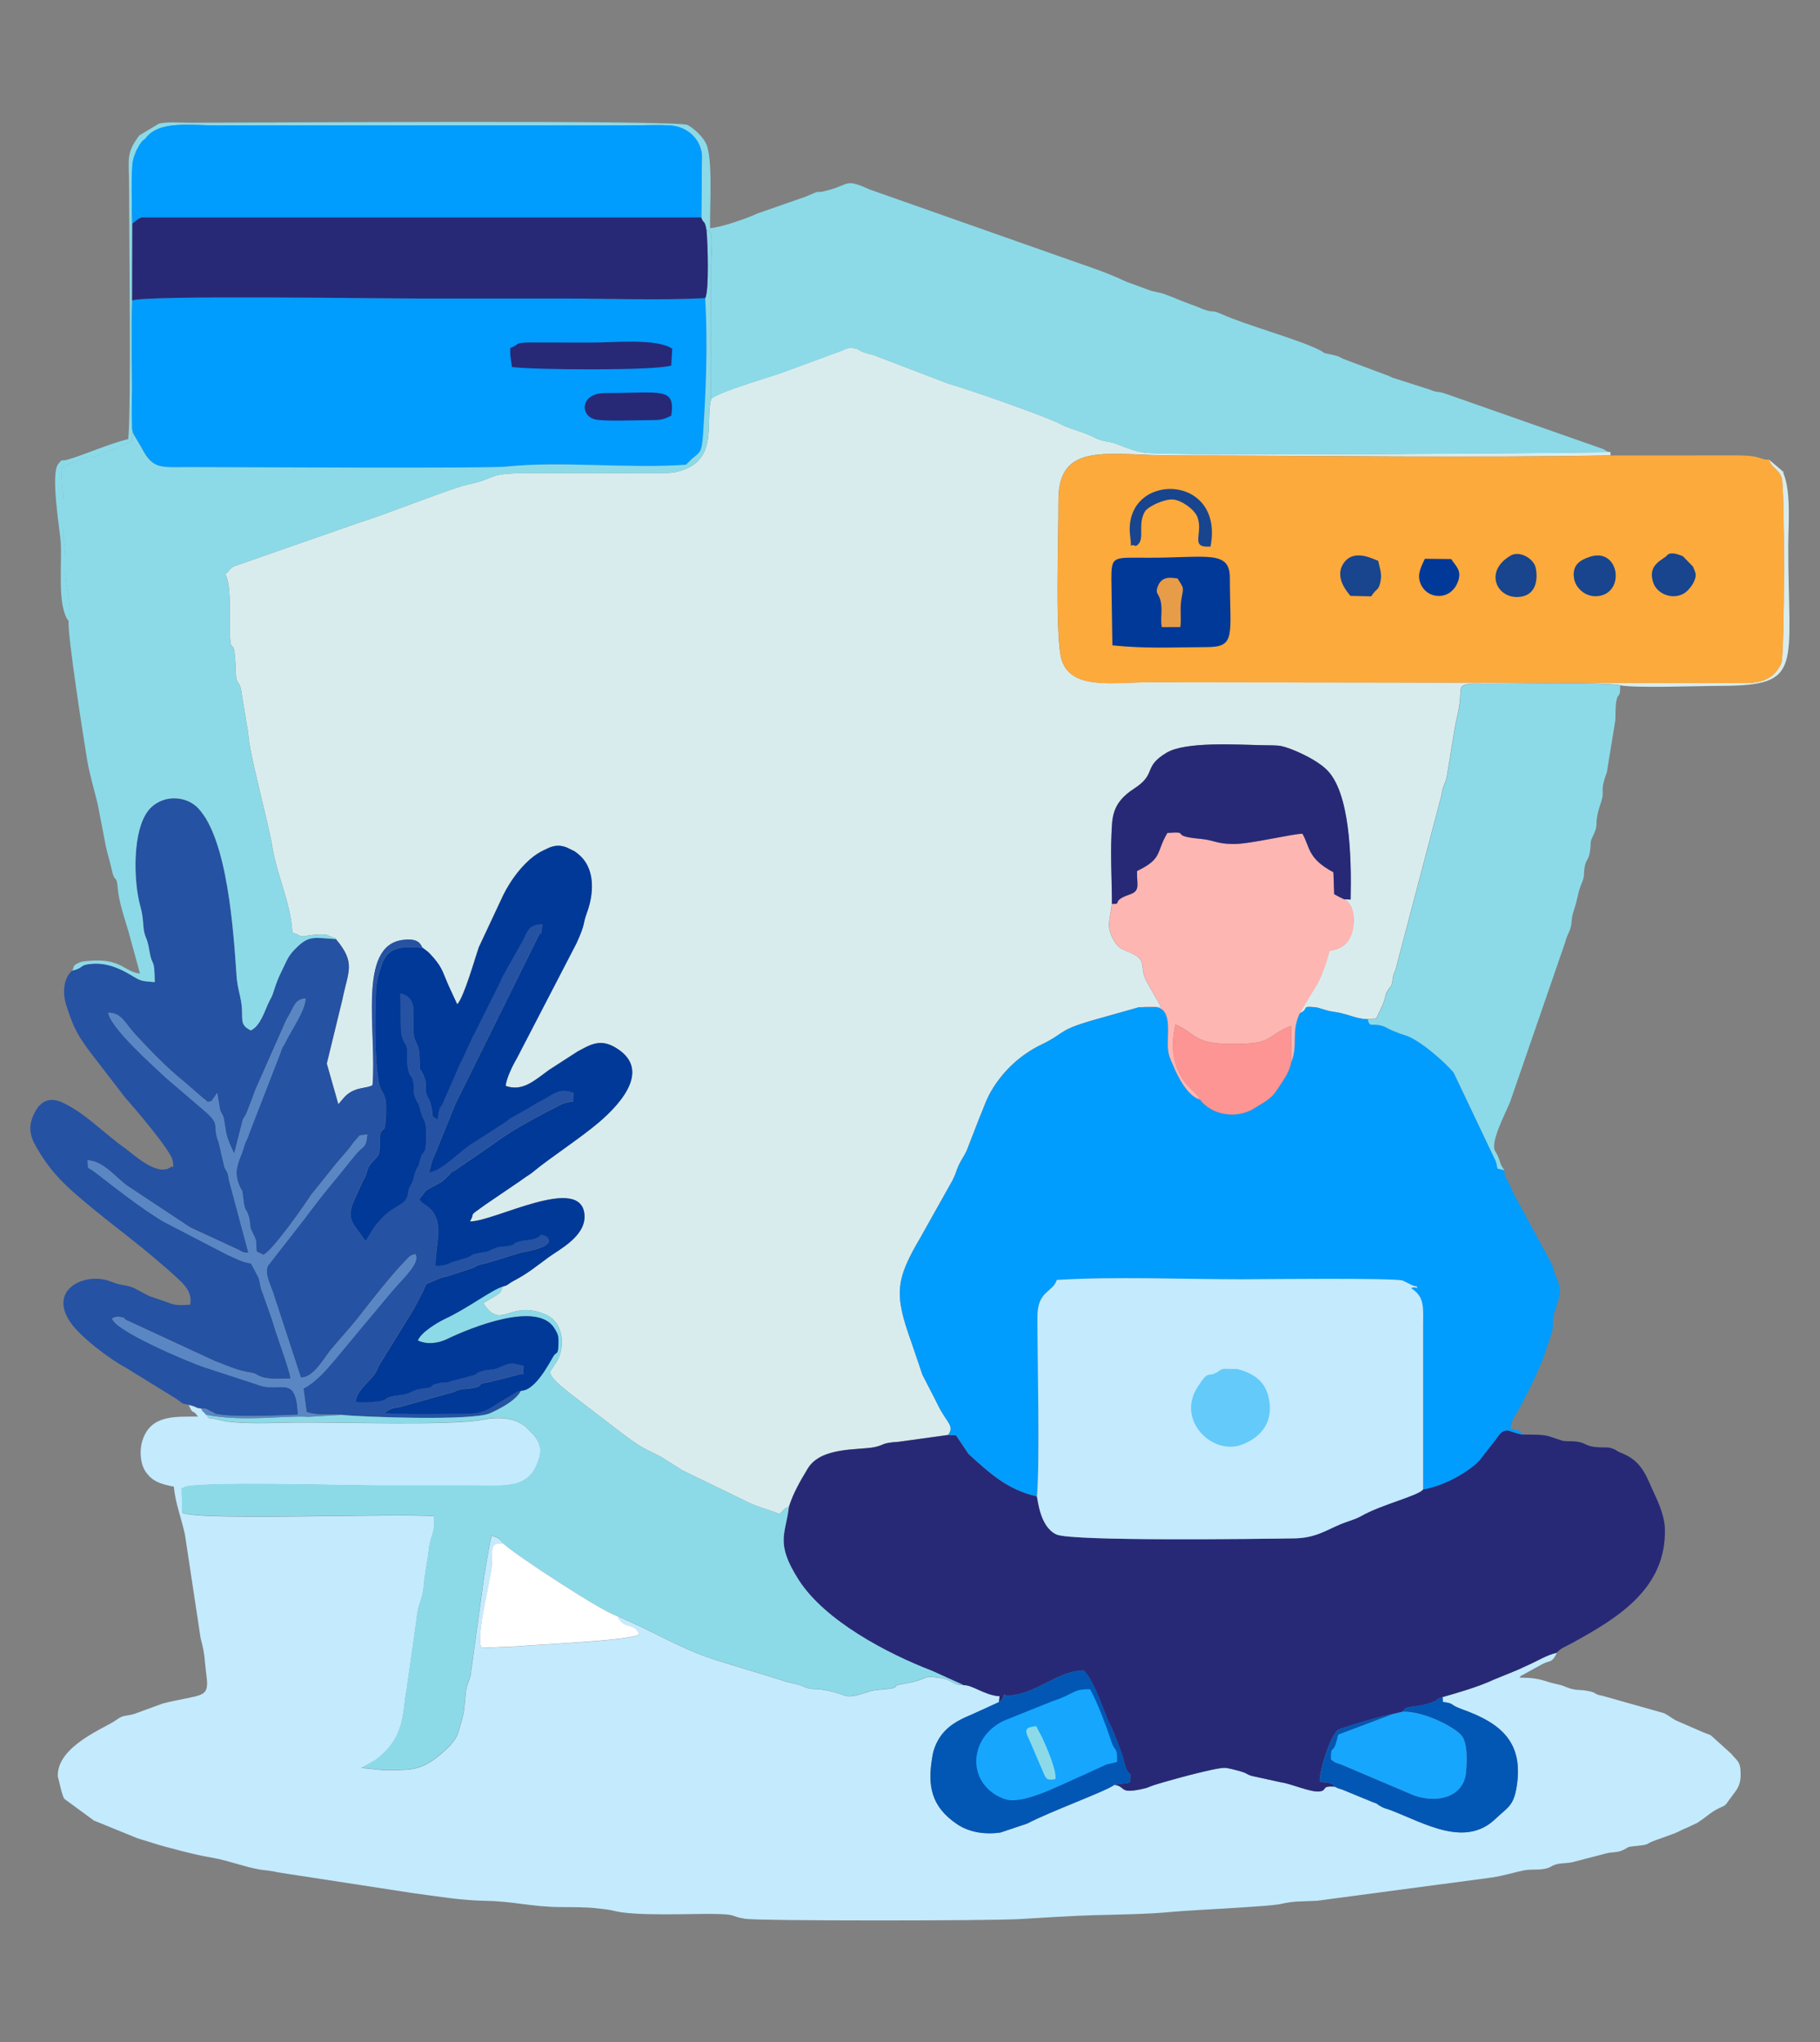 <?xml version="1.0" encoding="UTF-8"?>
<!DOCTYPE svg PUBLIC "-//W3C//DTD SVG 1.1//EN" "http://www.w3.org/Graphics/SVG/1.1/DTD/svg11.dtd">
<!-- Creator: CorelDRAW 2018 (64 Bit) -->
<svg xmlns="http://www.w3.org/2000/svg" xml:space="preserve" width="74mm" height="83mm" version="1.1" style="shape-rendering:geometricPrecision; text-rendering:geometricPrecision; image-rendering:optimizeQuality; fill-rule:evenodd; clip-rule:evenodd"
viewBox="0 0 348.3 390.66"
 xmlns:xlink="http://www.w3.org/1999/xlink">
 <rect x="0" y="0" width="348.3" height="390.66" fill="#808080" stroke="none"/>
 <defs>
  <style type="text/css">
   <![CDATA[
    .fil17 {fill:none}
    .fil7 {fill:#003998}
    .fil3 {fill:#009CFE}
    .fil9 {fill:#0257B4}
    .fil11 {fill:#16A6FD}
    .fil15 {fill:#18458D}
    .fil5 {fill:#2552A3}
    .fil2 {fill:#272977}
    .fil10 {fill:#5A87C3}
    .fil14 {fill:#64CAF9}
    .fil6 {fill:#8CDAE8}
    .fil1 {fill:#C4EAFE}
    .fil0 {fill:#D9ECED}
    .fil16 {fill:#E79C48}
    .fil13 {fill:#FC9593}
    .fil4 {fill:#FDAA3C}
    .fil8 {fill:#FEB6B2}
    .fil12 {fill:white}
   ]]>
  </style>
 </defs>
 <g id="Capa_x0020_1">
  <g id="_1601820467488">
   <path class="fil0" d="M136.09 76.34c-1.16,4.71 1.45,11.79 -6.2,13.84 -1.27,0.34 -2.27,0.32 -3.76,0.32l-23.91 -0.01c-9.96,0.02 -6.15,0.85 -13.1,2.31 -2.57,0.54 -16.18,5.94 -20.64,7.27l-23.66 8.26c-1.01,0.52 -0.96,0.97 -1.69,1.5 1.09,2.28 0.8,6.37 0.83,9.57 0.07,8.04 0.88,0.27 1.17,9.19 0.09,2.84 0.71,1.19 1.09,3.93l1.12 6.81c0.13,0.58 0.21,1.49 0.28,2.11 0.49,4.15 3.74,15.96 4.51,20.63 0.91,5.52 3.52,10.7 3.83,16.35 2.71,0.8 0.26,0.89 4,0.42 0.61,-0.08 1.83,-0.16 2.43,-0.04l1.53 0.62c0.08,-0.1 0.25,0.14 0.37,0.23 3.87,4.62 2.36,6.06 1.22,11.66l-2.96 12.16 2.21 7.78c0.86,-0.94 1.32,-1.79 2.6,-2.46 1.44,-0.76 2.8,-0.6 3.94,-1.17 0.88,-10.19 -3,-26.74 5.83,-27.81 3.02,-0.37 3.34,0.82 3.72,1.49l0.95 0.72c0.5,0.45 0.8,0.8 1.18,1.24 1.78,2.06 1.77,2.98 3.02,5.69l1.47 3.17c1.28,-1.25 3.45,-8.92 4.12,-10.87l4.7 -10.03c1.4,-2.87 4.31,-6.97 7.69,-8.55l0.83 -0.39c0.09,-0.04 0.19,-0.09 0.27,-0.13 1.09,-0.43 2.01,-0.5 3.15,-0.11 0.09,0.03 0.19,0.08 0.28,0.11l0.8 0.39c0.8,0.41 0.53,0.21 1.21,0.75 3.55,2.79 3.09,7.83 1.71,11.48 -0.74,1.96 -0.15,1.76 -1.94,5.68l-11.43 22.04c-0.74,1.23 -2,3.79 -2.12,5.24 3.18,1.13 5.4,-0.91 8.27,-3.03l5.56 -3.59c1.96,-1.01 4,-2.47 6.86,-0.9 7.39,4.06 1.61,10.69 -2.81,14.46 -3.41,2.91 -9.57,6.97 -12.3,9.24 -0.81,0.67 -1.11,0.82 -1.86,1.33 -0.14,0.09 -0.77,0.53 -0.94,0.67l-6.63 4.51c-3.71,2.65 -1.78,1.23 -2.99,3.24 4.59,0.1 21.56,-9.29 21.93,-1.11 0.18,3.98 -4.88,6.5 -6.87,7.96 -2.48,1.82 -3.89,3.04 -6.64,4.49 -1.29,0.68 -0.93,0.79 -2.11,1.11 -0.51,1.44 -0.09,1.06 -3.71,3.18 3.45,5.4 4.95,-0.72 11.8,2.13 3.81,1.59 3.78,6.48 2.31,8.98 -0.34,0.58 -0.32,0.42 -0.79,1.21 -0.4,0.67 -1.36,0.98 1.36,3.4 0.71,0.63 1.62,1.31 2.42,1.96l9.95 7.62c4.03,2.94 3.53,2.31 7.06,4.18l3.62 2.28c0.07,0.05 0.16,0.13 0.23,0.18l12.08 5.86c2.33,1.23 4.51,1.65 6.67,2.56l0.62 -0.68c0.49,-0.39 -0.06,-0.19 1.13,-0.7 0.87,-2.75 2.21,-5 3.61,-7.33 2.53,-4.24 9.86,-3.49 12.79,-4.11 1.87,-0.39 1.35,-0.82 4.54,-1.01l9.57 -1.32c1.21,-1.86 -0.2,-2.1 -1.98,-5.7 -1.01,-2.05 -1.95,-3.78 -2.96,-5.78l-2.13 -6.27c-3.3,-9.19 -3.05,-11.87 1.74,-20l6.14 -10.95c0.61,-1.17 0.61,-1.57 1.17,-2.85 0.38,-0.86 1.17,-2 1.53,-2.8l2.46 -6.33c0.97,-2.28 1.35,-3.71 2.65,-5.77 2.07,-3.25 4.84,-5.86 8.21,-7.71 0.5,-0.28 0.25,-0.14 0.84,-0.43 5.31,-2.55 2.75,-2.78 11.79,-5.24l7.02 -1.98 4.26 -0.03 -2.74 -4.82c-1.44,-2.52 0.04,-3.92 -2.42,-5.22 -2.24,-1.18 -2.94,-0.82 -4.09,-3.05 -1.33,-2.56 -0.48,-3.83 -0.19,-6.67 0.01,-4.47 -0.28,-8.68 -0.08,-13.27 0.14,-3.24 0.06,-6 4.31,-8.75 4.46,-2.88 1.61,-4.09 6.21,-6.87 3.62,-2.19 13.38,-1.55 18.45,-1.45 0.93,0.02 2.63,-0.01 3.49,0.16 1.73,0.34 5.05,1.87 6.81,3.04 0.71,0.47 1.12,0.75 1.8,1.38 4.58,4.25 4.88,16.85 4.69,24.95l-1.25 -0.06c1.57,0.66 2.23,3.26 1.64,5.88 -0.6,2.64 -2.17,3.67 -4.47,3.98 -0.27,1.54 -1.57,5.18 -2.35,6.43l-3.35 5.55c2.06,-0.92 0.14,-1.45 2.89,-1.2 1.12,0.1 1.96,0.66 3.65,0.88 2.81,0.37 4.08,1.36 6.53,1.42l1.64 -0.14 1.22 -2.62c0.23,-0.6 0.01,0.08 0.31,-0.87 0.46,-1.45 0.04,-0.86 0.82,-2.09 0.64,-1 0.43,-0.15 0.71,-1.44 0.16,-0.71 -0.03,-0.53 0.27,-1.43 0.04,-0.11 0.08,-0.21 0.13,-0.32 0.04,-0.1 0.1,-0.19 0.15,-0.28l8.88 -33.72c0.23,-1.95 0.79,-2.09 1.04,-3.68l1.41 -8.62c0.19,-1.46 0.6,-2.71 0.87,-4.31 0.67,-3.94 -0.45,-4.36 2.31,-4.64 0.53,-0.05 1.44,-0.02 2,-0.01 5.81,0.05 23.42,-0.37 26.52,0.29 2.73,0.61 15.46,0.12 19.31,0.12 16,-0.02 12.87,-3.43 12.9,-26.99 0.01,-3.69 0.56,-10.14 -0.92,-13.66 -0.53,-1.26 0.69,0.71 -0.44,-0.65l-2.37 -2.02c0.68,1.87 1.77,1.67 2.46,3.51 0.61,1.64 0.59,34.12 -0.09,35.53 -1.26,2.59 -3.2,3.72 -6.75,3.73l-113.98 -0.15c-7.06,-0 -15.08,1.56 -16.95,-4.21 -1.32,-4.06 -0.6,-23.34 -0.64,-30.45 -0.07,-11.59 9.42,-8.71 22.37,-8.71 27.63,0 55.71,0.48 83.29,-0.02l0 -0.64c-4.63,0.16 -83.69,0.82 -89.26,0.1 -1.44,-0.18 -3.67,-1 -4.83,-1.48 -1.99,-0.82 -2.74,-0.42 -4.61,-1.38 -2.47,-1.26 -4.65,-1.55 -6.78,-2.7 -2.39,-1.29 -18.1,-6.79 -21.14,-7.59l-13.49 -5.15c-1.18,-0.53 -1.04,-0.32 -2.43,-0.76 -1.45,-0.46 -1.13,-0.72 -2.24,-0.91 -1.17,-0.2 -1.59,0.15 -2.39,0.49l-11.36 4.18c-2.78,1 -11.95,3.6 -13.63,5.04z"/>
   <path class="fil1" d="M297.88 316.21c-1.7,0.33 -3.76,1.61 -5.57,2.4 -1.22,0.53 -1.18,0.58 -2.75,1.22l-3.73 1.52c-2.67,1.27 -6.95,2.53 -9.76,3.32l0.08 0.95c2.46,0.33 0.93,0.41 3.73,1.42 7.37,2.64 11.72,6.28 10.37,14.77 -0.6,3.75 -1.73,3.94 -4.07,6.18 -5.8,5.55 -13.53,0.84 -20.01,-1.66 -1.07,-0.41 -1,-0.24 -1.99,-0.78 -0.9,-0.5 -0.24,-0.36 -1.49,-0.78l-5.37 -2.21c-0.9,-0.41 -0.91,-0.22 -1.92,-0.75 -2.72,-0.2 -1.22,0.72 -2.91,0.92 -1.64,0.19 -5.37,-1.48 -7.23,-1.73l-5.67 -1.24c-1.3,-0.4 -0.7,-0.49 -2.53,-0.98 -0.59,-0.16 -2.01,-0.53 -2.58,-0.57 -1.8,-0.11 -11.71,2.67 -13.73,3.34 -1.01,0.33 -0.79,0.43 -2.45,0.77 -4.26,0.88 -2.72,-0.57 -5.05,-0.85 -1.31,1.11 -12.36,5.12 -16.65,7.4l-5.13 1.72c-3.38,0.48 -6.27,-0.2 -8.35,-1.62 -4.93,-3.36 -5.66,-7.34 -4.69,-12.89 0.06,-0.35 0.11,-0.69 0.21,-1.03 1.24,-4.19 4.21,-5.74 7.42,-7.08l5.13 -2.34 0.11 -1.12c-2.9,-0.18 -5.25,-2.24 -6.88,-2.11 -2.31,-0.01 -1.89,-1 -4.55,-1.39 -3.72,-0.55 -1.84,0.26 -6.73,1.09 -2.59,0.44 -1.12,0.4 -2.07,0.8 -0.84,0.35 -3.3,0.26 -4.54,0.66 -5.59,1.8 -3.65,0.69 -8.53,-0.2 -2.48,-0.45 -2.45,0.1 -4.62,-0.86 -0.08,-0.04 -0.18,-0.09 -0.27,-0.13l-2 -0.48c-1,-0.2 -1.05,-0.27 -1.8,-0.53l-12.6 -3.86c-5.45,-1.8 -9.08,-3.89 -14.02,-6.26 -0.95,-0.46 -0.09,-0.01 -0.79,-0.36l-3.38 -1.56c-0.07,-0.15 -0.23,-0.11 -0.35,-0.15 1.13,2.74 3.39,1.19 4.17,3.53 -1.74,1.23 -19.69,1.93 -23.15,2.27l-6.8 0.29c-0.03,-0.08 -0.16,-0.02 -0.24,-0.04 -1.15,-2.38 1.86,-12.82 2,-16.07 0.13,-2.86 -0.49,-4.07 2.26,-3.78 -1.11,-1.4 -1.5,-1.24 -2.3,-1.57 -0.43,1.33 -1.13,6.02 -1.4,7.43l-2.66 19.31c-0.24,1.14 -0.75,1.67 -0.91,3.34 -0.46,4.69 -0.21,3.21 -1.39,7.45 -0.52,1.84 -2.44,3.5 -3.99,4.75 -3.67,2.94 -5.9,2.52 -10.62,2.56l-3.99 -0.42c0.09,-0.06 0.22,-0.1 0.28,-0.13l2.31 -1.28c6.03,-4.39 5.22,-9.34 6.08,-13.49l1.95 -13.78c0.16,-2.42 1.14,-3.67 1.33,-6 0.25,-3.12 0.69,-4.37 0.99,-7.12 0.32,-2.93 1.25,-2.8 0.97,-6.34 -7.28,-0.62 -45.32,0.94 -48.16,-0.68l-0.1 -4.05c0.23,-1.52 -0.48,0.12 0.32,-0.74 1.64,-1.28 31.7,-0.4 36.45,-0.4 6.11,-0.01 12.22,0 18.33,0 7.08,-0 11.5,0.84 13.28,-5.21 0.68,-2.31 -0.26,-3.7 -1.59,-5.07l-1.03 -0.99c-1.99,-1.65 -4.94,-1.98 -8.26,-1.31 -5.75,1.16 -28.13,0.42 -35.88,0.52 -3.68,0.05 -11.01,0.42 -14.42,-0.48 -2.92,-0.77 -1.48,0.14 -2.52,-0.97 -0.02,-0.03 -0.35,-0.4 -0.4,-0.46 -0.09,-0.11 -0.35,-0.2 -0.41,-0.49 -0.04,-0.17 -0.16,-0.18 -0.24,-0.28 -1.2,-0.15 -0.56,-0.29 -2.32,-0.69 0.99,2.22 0.64,0.56 1.78,2.23 -4.46,0.01 -9.05,-0.36 -10.63,4.57 -0.62,1.95 -0.42,4.66 0.76,6.19 1.24,1.62 2.63,2.14 5.25,2.64 0.27,3.12 1.43,5.99 2.12,9.14l2.99 19.76c0.98,3.82 0.63,3.43 1.14,7.31 0.58,4.47 -0.9,3.4 -8.35,5.27l-5.53 2.02c-1.93,0.51 -1.95,0.09 -3.47,1.19 -2.06,1.49 -11.29,4.93 -11.11,10.72l0.72 2.92c0.26,0.75 0.25,0.93 0.54,1.4l5.64 4.14 7.69 3.13c1.09,0.49 1.88,0.6 2.98,0.98 1.56,0.54 4.33,1.27 5.92,1.67 2.38,0.6 3.57,0.9 6.23,1.37 3,0.53 5.92,1.71 8.88,2.22 1.21,0.2 2.15,0.19 3.47,0.54l26.29 4.04c4.86,0.62 8.67,1.33 13.67,1.42 5.22,0.1 8.49,1.12 13.95,1.19 2.45,0.03 5.01,-0.03 7.41,0.26 0.95,0.12 2.21,0.23 3.09,0.47 3.89,1.01 14.14,0.55 18.59,0.58 5.18,0.04 3.39,0.43 6.47,0.93 2.67,0.43 46.63,0.4 52.47,0.06 4.27,-0.25 10.14,-0.64 14.37,-0.75 4.5,-0.12 10.25,-0.19 14.45,-0.6 3.95,-0.39 18.9,-1.02 21.2,-1.54 2.72,-0.62 3.92,-0.45 7,-0.62l33.43 -4.45c2.46,-0.38 4.35,-1.02 6.11,-1.36 1.19,-0.23 2.32,-0.08 3.48,-0.22 1.8,-0.21 1.57,-0.68 2.9,-0.98 1.17,-0.27 1.94,-0.09 3.2,-0.44l6.02 -1.57c1.45,-0.39 2.12,-0.12 3.31,-0.65 1.49,-0.67 0.43,-0.6 2.93,-0.85 2.22,-0.22 1.44,-0.32 2.94,-0.9l4.11 -1.49c0.95,-0.41 0.37,-0.17 1.34,-0.63l0.56 -0.26c0.1,-0.04 0.2,-0.08 0.3,-0.11l2.11 -1c0.07,-0.05 0.17,-0.12 0.24,-0.17 1.46,-0.91 2.25,-1.83 3.85,-2.6 1.46,-0.7 1.1,-0.37 2.07,-1.71 0.05,-0.07 0.12,-0.17 0.18,-0.24 1.31,-1.77 2.02,-2.38 1.94,-4.99 -0.06,-2.09 -0.75,-2.19 -1.8,-3.51l-3.91 -3.53c-0.47,-0.24 -0.78,-0.27 -1.43,-0.56l-5.36 -2.33c-0.92,-0.55 -1.01,-0.72 -2.14,-1.33l-11.76 -3.32c-1.96,-0.34 -0.83,-0.59 -3.01,-0.97 -1.22,-0.22 -2.03,-0.06 -3.24,-0.45 -1.45,-0.46 -0.96,-0.5 -2.95,-0.92l-1.02 -0.26c-2.14,-0.73 -3.37,-0.86 -5.66,-0.89 0.08,-0.11 0.19,-0.41 0.24,-0.33l4.11 -2.26c1.64,-0.83 1.74,-0.12 2.76,-2.1z"/>
   <path class="fil2" d="M272.33 284.95c-0.92,1.21 -7.97,2.88 -11.81,5.07 -1.27,0.73 -2.47,0.94 -4.02,1.6 -2.76,1.16 -4.82,2.63 -8.82,2.69 -6.77,0.11 -42.71,0.59 -45.53,-0.75 -3.15,-1.5 -3.51,-6.55 -3.72,-7.29 -5.52,-1.19 -9.09,-4.48 -12.87,-7.92 -0.06,-0.05 -0.15,-0.14 -0.21,-0.19l-2.4 -3.57 -1.46 -0.06 -9.57 1.32c-3.2,0.18 -2.67,0.61 -4.54,1.01 -2.93,0.62 -10.25,-0.13 -12.79,4.11 -1.4,2.33 -2.74,4.59 -3.61,7.33 -0.59,5.2 -2.7,6.81 1.88,13.97 5.01,7.83 16.97,14.12 25.56,17.41l5.99 2.71c1.62,-0.12 3.98,1.94 6.88,2.11l-0.11 1.12 1.04 -0.87c0.54,-1.99 -1.1,1.59 0.05,-0.36 5.81,0.13 9.69,-4.72 15.14,-4.82 2.35,2.64 3.51,7.33 5.04,10.38 0.53,1.06 0.56,1.32 1.05,2.46 0.5,1.15 0.69,1.82 1.12,2.93 0.47,1.22 0.49,2.05 0.92,3.06 0.68,1.62 0.91,-0.08 0.69,2.64l-3 0.42c2.33,0.28 0.8,1.72 5.05,0.85 1.65,-0.34 1.44,-0.44 2.45,-0.77 2.02,-0.67 11.93,-3.44 13.73,-3.34 0.58,0.03 1.99,0.41 2.58,0.57 1.84,0.49 1.24,0.59 2.53,0.98l5.67 1.24c1.85,0.25 5.59,1.92 7.23,1.73 1.69,-0.19 0.19,-1.12 2.91,-0.92 -0.41,-0.93 -1.32,-0.63 -2.81,-0.98 -0.11,-2.14 2.06,-8.68 3.42,-9.81 0.58,-0.48 9.37,-3 10.62,-3.11l1.76 -0.42c0.83,-1.24 1.68,-0.75 4.04,-1.33 3.36,-0.82 1.96,-0.95 3.64,-1.48 2.81,-0.79 7.08,-2.04 9.76,-3.32l3.73 -1.52c1.57,-0.63 1.53,-0.69 2.75,-1.22 1.81,-0.79 3.87,-2.07 5.57,-2.4 0.95,-0.99 1.7,-1.16 3.15,-1.96 8.41,-4.64 18.01,-10.31 17.6,-21.92 -0.08,-2.18 -1.14,-4.74 -1.94,-6.41 -1.52,-3.2 -2.24,-6.21 -6.11,-7.85 -0.45,-0.19 -0.4,-0.14 -0.85,-0.36 -0.64,-0.31 -0.13,-0.21 -0.99,-0.54 -0.98,-0.37 -1.39,-0.24 -2.48,-0.28 -2.89,-0.1 -2.53,-0.81 -4.43,-1.09 -0.9,-0.13 -1.81,-0.03 -2.71,-0.15l-2.1 -0.69c-1.52,-0.62 -3.73,-0.48 -5.53,-0.52 -1.14,-0.11 -2.57,-0.78 -2.93,-0.8 -1.08,-0.07 -1.67,0.83 -2.16,1.56l-3.35 4.28c-2.68,2.68 -7.45,4.96 -10.71,5.44z"/>
   <path class="fil3" d="M181.5 274.51l1.46 0.06 2.4 3.57c0.06,0.06 0.15,0.14 0.21,0.19 3.78,3.45 7.36,6.73 12.87,7.92 0.57,-7.19 0.09,-25.11 0.08,-34.19 -0.01,-5.25 2.87,-4.65 3.72,-7.2 11.23,-0.67 24.06,-0.12 35.47,-0.12 2.25,-0 29.22,-0.32 30.74,0.25 0.12,0.05 1.08,0.55 1.61,0.8 1.62,0.75 0.85,-0.26 1.18,0.72 0.2,-0.07 -0.7,-0.4 -1.2,-0.07 2.66,1.71 2.3,3.6 2.29,7.65l0 30.85c3.26,-0.48 8.03,-2.77 10.71,-5.44l3.35 -4.28c0.49,-0.74 1.08,-1.63 2.16,-1.56 0.36,0.02 1.79,0.69 2.93,0.8 -1.01,-1.13 -0.9,-0.62 -2.39,-1.19 0.09,-1.27 0.44,-1.76 1.15,-2.94 1.6,-2.66 4.9,-9.44 5.59,-11.96l1.09 -3.24c0.46,-1.43 0.1,-2.6 0.54,-3.93 1.84,-5.44 0.99,-4.79 -0.18,-8.35 -0.14,-0.43 -0.05,-0.39 -0.27,-0.96l-6.62 -12.21c-0.74,-1.43 -0.81,-1.4 -1.45,-2.97 -0.53,-1.29 -1.16,-1.55 -1.02,-2.84l-1.34 -0.32c-0.13,-0.61 -0.17,-1.06 -0.41,-1.61 -0.04,-0.09 -0.1,-0.18 -0.14,-0.27l-7.83 -16.47c-1.74,-2.11 -6.66,-6.4 -9.35,-7.18 -0.93,-0.27 -1.42,-0.47 -2.44,-0.9 -1.32,-0.56 -1.02,-0.65 -2.17,-0.95 -1.68,-0.43 -2.14,0.45 -2.48,-1.17 -2.45,-0.07 -3.72,-1.05 -6.53,-1.42 -1.69,-0.22 -2.53,-0.78 -3.65,-0.88 -2.74,-0.25 -0.83,0.28 -2.89,1.2 -1.66,3.67 -0.24,6.01 -1.61,9.34 -0.39,2.11 -1.54,3.43 -2.74,5.31 -1.15,1.8 -2.46,2.27 -4.18,3.39 -3.41,2.24 -8.19,1.46 -10.53,-1.57 -2.38,-0.71 -4.22,-4.33 -5.08,-6.45l-0.5 -1.12c-0.8,-1.82 -0.53,-3.4 -0.51,-5.7 0.05,-5.25 -2.39,-4.57 -5.57,-4.39l-7.02 1.98c-9.05,2.46 -6.49,2.69 -11.79,5.24 -0.59,0.29 -0.34,0.15 -0.84,0.43 -3.36,1.85 -6.14,4.47 -8.21,7.71 -1.31,2.06 -1.69,3.49 -2.65,5.77l-2.46 6.33c-0.36,0.8 -1.14,1.93 -1.53,2.8 -0.57,1.29 -0.56,1.69 -1.17,2.85l-6.14 10.95c-4.79,8.13 -5.04,10.81 -1.74,20l2.13 6.27c1.02,1.99 1.95,3.72 2.96,5.78 1.78,3.6 3.19,3.84 1.98,5.7z"/>
   <path class="fil4" d="M338.53 87.92c-1.92,0.11 -0.99,-0.83 -6.78,-0.8l-23.52 0.02c-27.58,0.51 -55.65,0.03 -83.29,0.02 -12.95,-0 -22.44,-2.87 -22.37,8.71 0.04,7.11 -0.68,26.39 0.64,30.45 1.87,5.77 9.89,4.21 16.95,4.21l113.98 0.15c3.55,-0.01 5.49,-1.14 6.75,-3.73 0.68,-1.4 0.7,-33.88 0.09,-35.53 -0.69,-1.84 -1.78,-1.65 -2.46,-3.51z"/>
   <path class="fil5" d="M13.82 185.7c-1.5,1.2 -1.98,3.94 -1.16,6.51 1.18,3.69 1.81,5.36 4.55,9.01l6.75 8.77c1.82,2.04 8.72,10.08 9.08,12.02 0.36,1.92 -0.07,0.96 -0.34,1.26 -2.64,1.95 -7.25,-2.54 -8.8,-3.63 -1.59,-1.12 -2.27,-1.72 -3.8,-2.97 -2.66,-2.17 -4.97,-4.27 -8.17,-5.75 -2.06,-0.95 -3.87,-0.57 -5.09,1.56 -1.49,2.62 -1.3,4.52 0.11,6.97 2.35,4.1 4.66,6.55 8.26,9.63 6.55,5.6 12.17,9.36 19,15.69 1.25,1.16 2.6,2.62 2.19,4.83 -1.81,0.1 -2.81,0.22 -4.24,-0.41l-3.57 -1.23c-0.7,-0.33 -2.41,-1.31 -3.06,-1.59 -1.38,-0.6 -2.45,-0.42 -4.11,-1.12 -4.89,-2.07 -12.26,1.28 -8.02,7.61 1.94,2.9 7.55,7.12 10.69,8.8l9.63 5.93c1.57,1.05 0.71,0.85 2.35,1.14 1.76,0.4 1.12,0.54 2.32,0.69 1.61,0.14 0.7,-0 2.07,0.61 3.23,1.46 -1.61,-0.39 0.86,0.42 2.34,0.76 13.15,0.3 15.69,0.18 -0.33,-8.1 -3.43,-3.97 -7.82,-5.79l-10.18 -3.33c-3.16,-1.05 -17.24,-7.05 -17.54,-9.32 0.56,-0.23 1.11,-0.45 1.94,-0.13 1.5,0.58 -1.06,-0.69 0.68,0.43l16.91 7.83c2.28,0.87 4.19,1.79 6.58,2.19 1.8,0.3 1.14,0.39 2.3,0.83 1.59,0.6 3.94,0.41 5.72,0.37 -0.12,-1.57 -2.87,-8.78 -3.51,-11.21l-1.88 -5.32c-0.52,-1.15 -0.35,-1.79 -0.77,-2.84 -0.13,-0.33 -1.04,-1.94 -1.41,-2.66 -1.88,-0.29 -2.42,-0.78 -4.32,-1.55l-12.61 -6.54c-4.76,-2.96 -8.64,-6.07 -12.94,-9.38 -1.75,-1.35 -1.16,-0.08 -1.4,-2.26 3.03,0.16 5.26,3.17 7.53,4.84l11.47 7.59c1.08,0.67 0.1,0.15 0.96,0.57l8.54 3.95c1.04,0.44 1.01,0.81 2.28,0.73l-3.71 -13.84c-0.31,-2.38 -0.76,-1.54 -1.07,-3.35l-0.92 -3.98c-1.38,-3.39 0.71,-3.13 -2.99,-6.22l-7.12 -6.09c-2.44,-2.31 -10.46,-9.4 -11.03,-12.42 2.64,0 3.21,2.05 5.28,4.25 2.98,3.18 5.72,6.09 9.29,8.98l3.66 3.17c1.61,1.13 0.11,0.63 1.51,0.55l1.14 -1.61 0.43 2.66c0.24,1.57 0.63,0.98 0.89,2.63 0.38,2.32 0.35,2.84 1.33,5.07l0.43 0.91c0.04,0.07 0.1,0.21 0.17,0.3l1.64 -6.46c0.03,-0.07 0.08,-0.16 0.12,-0.23l0.45 -0.71c0.05,-0.09 0.1,-0.19 0.14,-0.29l1.22 -3.17c0.23,-0.54 0.24,-0.75 0.43,-1.2l5.84 -13.21c0.04,-0.08 0.09,-0.18 0.13,-0.27 0.04,-0.08 0.1,-0.18 0.14,-0.26 0.3,-0.55 0.14,-0.19 0.59,-1.03 0.77,-1.43 1.07,-2.65 2.93,-2.81 0.05,2.16 -2.79,6.19 -3.8,8.3 -0.62,1.3 -0.26,0.28 -0.69,1.27 -0.26,0.59 -0.32,0.98 -0.54,1.46l-5.75 14.8c-0.48,1.6 -0.55,0.96 -1.09,2.88 -0.58,2.05 -2,3.85 -0.91,6.76 0.67,1.8 0.61,0.45 0.89,2.9 0.32,2.76 0.5,1.5 1.02,3.29 0.53,1.84 -0.1,1.47 0.77,3.19 0.88,1.74 0.6,1.45 0.73,3.55l1.32 0.64c1.76,-0.81 7.27,-8.65 8.96,-11.19 0.05,-0.07 0.11,-0.17 0.16,-0.25l4.8 -6c0.78,-0.91 1.62,-1.83 2.43,-2.83 0.58,-0.72 0.77,-1.09 1.17,-1.52 1.48,-1.58 0.24,-0.81 2.36,-1.24 -0.25,2.72 -0.68,2.02 -2.16,3.76 -0.86,1 -1.63,1.99 -2.5,3.08 -1.74,2.19 -3.36,4.02 -4.8,5.95 -0.75,1 -1.5,1.9 -2.27,2.98l-7.06 9.06c-1.28,1.39 0.58,4.5 0.94,5.98l5.14 15.71c2.44,0.01 4.32,-3.57 5.72,-5.29 1.44,-1.77 3.65,-4.14 5.33,-6.27 2.29,-2.93 6.15,-7.94 9.04,-10.88 0.68,-0.69 0.79,-0.95 1.83,-1.17 0.9,1.7 -2.08,4.28 -4.38,6.98 -1.84,2.15 -3.62,4.37 -5.45,6.5l-5.58 6.72c-1.74,2.07 -3.69,4.31 -6.01,5.5l0.59 4.49c2.21,0.76 4.24,0.36 6.64,0.54 3.53,0.4 25.17,1.22 28.48,-0.31 1.92,-0.88 4.89,-2.37 5.92,-4.31 -1.17,0.25 -0.57,0.12 -1.35,0.55l-3.45 2.07c-2.04,1.43 -3.42,1.81 -6.26,1.81 -4.95,0 -10.37,0.18 -15.26,-0.15 1.63,-0.85 1.07,-0.88 2.95,-1.12l10.51 -2.92c1.45,-0.74 1.73,-0.45 3.44,-0.73 2.8,-0.47 0.38,-0.76 3.15,-1.12l5.47 -1.38c2.17,-0.78 0.82,0.8 1.29,-1.79 -2.15,-0.47 -2.38,-0.73 -4.49,0.24 -1.88,0.87 -1.87,0.21 -3.79,0.9 -1.42,0.51 -0.32,0.43 -1.6,0.77l-3.87 0.99c-1.17,0.47 -1,0.14 -2.23,0.38 -2.91,0.56 -0.27,0.76 -3.56,1.12 -1.74,0.19 -2.13,0.99 -4,1.19 -3.41,0.35 -2.12,0.76 -3.72,1.13 -0.89,0.21 -4,0.42 -4.85,0.21 -0.15,-1.62 2.16,-3.59 3.17,-4.78 1.08,-1.26 0.8,-1.65 1.62,-2.79l6.38 -10.36c0.04,-0.08 0.09,-0.19 0.13,-0.28l1.61 -3.07c0.71,-1.73 0.31,-1.1 2.13,-1.95 1.7,-0.8 1.64,-0.53 3.35,-1.09l3.26 -1.09c1.93,-0.49 0.53,-0.58 3.26,-1.13l6.65 -2.02c0.45,-0.16 7.11,-1.03 4.94,-3.08 -1.52,-0.69 -0.82,-0.17 -2.04,0.32 -1.36,0.54 -1.55,0.2 -3.06,0.59 -1.66,0.43 -0.55,0.54 -2.18,0.88 -1.56,0.32 -1.41,-0.1 -3,0.6 -1.51,0.66 -0.45,0.36 -2.48,0.72 -2.31,0.42 -1.12,0.48 -2.57,0.96l-2.76 0.82c-1.41,0.67 -1.46,0.58 -3.2,0.76 -0.02,-3.74 1.67,-8.04 -0.75,-10.72 -1.21,-1.35 -1.48,-0.84 -2.34,-2.09l1.26 -1.61c0.4,-0.31 1.42,-0.8 2.01,-1.14 1.26,-0.71 0.62,-0.22 1.69,-1.14 0,-0 0.55,-0.54 0.82,-0.79 2.47,-2.26 -2.12,1.28 0.84,-0.68l7.33 -5.02c3.25,-2.4 6.35,-4.13 9.88,-6.02 0.07,-0.04 0.18,-0.1 0.25,-0.14l3.39 -1.72c2.8,-0.91 1.67,0.46 2.08,-2.08 -2.81,-1.06 -3.76,0.27 -6.06,1.44 -0.2,0.1 -0.69,0.34 -0.84,0.42l-2.37 1.46c-0.09,0.04 -0.2,0.08 -0.28,0.13l-1.6 0.9c-1.66,0.94 -0.48,0.15 -1.65,1.08l-6.01 3.89c-2.59,1.34 -6.11,5.55 -8.9,5.92 0.6,-1.64 0.42,-1.98 1.1,-3.31l3.94 -9.7c0.04,-0.09 0.09,-0.2 0.13,-0.28l15.77 -31.88c0.62,-1.41 0.4,0.62 0.8,-2.35 -3.1,0.18 -2.75,1.59 -4.03,3.63l-3.74 6.7c-0.04,0.09 -0.07,0.2 -0.11,0.29 -0.48,1.08 -0.1,0.36 -0.49,1.04l-4.64 9.32c-0.04,0.07 -0.1,0.16 -0.14,0.24 -0.04,0.07 -0.11,0.16 -0.15,0.24l-0.88 1.94c-0.04,0.07 -0.1,0.17 -0.14,0.24l-1 2.25c-0.13,0.3 -0.35,0.53 -0.67,1.35l-2.66 6.09c-0.35,0.83 -0.25,0.65 -0.6,1.3 -0.65,1.22 0.11,-1.06 -0.55,1.16 -0.15,0.51 -0.17,1.15 -0.22,1.62 -1.43,-0.87 -0.86,-0.33 -1.15,-1.97 -0.43,-2.41 -0.78,-1.86 -1.07,-3.1 -0.36,-1.53 0.28,-1.59 -0.54,-3.51 -0.78,-1.82 -0.68,0.1 -0.73,-2.91 -0.07,-4.09 -1.26,-2.56 -1.2,-6.36 0.05,-3.12 0.51,-5.49 -2.38,-6.3 -0.07,0.1 -0.12,0.16 -0.13,0.34l0.16 6.78c0.22,2.18 0.79,2.16 1.04,3.02 0.33,1.13 0.02,2.53 0.2,3.75 0.35,2.35 0.81,1.48 1.07,2.89 0.32,1.78 -0.29,1.72 0.61,3.63 0.62,1.32 0.25,-0.08 0.56,1.18 0.78,3.2 1.3,2.31 1.3,4.97 0,1.19 0.07,2.86 -0.25,3.53 -0.03,0.07 -0.11,0.15 -0.14,0.22 -0.04,0.07 -0.12,0.15 -0.16,0.22 -0.45,0.8 0.15,-0.7 -0.45,0.84 -0.3,0.77 -0.21,0.99 -0.44,1.57 -0,0 -0.35,0.52 -0.67,1.34 -0.05,0.12 -0.27,1.16 -0.41,1.57 -0.36,1.07 -0.21,0.27 -0.6,1.18 -0.47,1.08 -0.14,0.82 -0.48,1.85 -0.51,1.55 -2.38,1.69 -4.39,3.66 -2.02,1.97 -2.07,2.51 -3.6,4.82l-0.34 -0.51c-2.13,-3.01 -3.47,-3.84 -1.72,-7.5l1.37 -3.02c0.46,-1.16 0.21,-0.26 0.67,-1.32 0.32,-0.74 0.28,-1.08 0.63,-1.79 0.54,-1.1 1.64,-1.63 1.92,-2.44 0.39,-1.11 0.05,-2.92 0.32,-3.87 0.41,-1.45 0.82,0.04 1.02,-2.69 0.07,-1 0.15,-3.36 -0.12,-4.24 -0.44,-1.41 -0.95,-1.57 -1.21,-3.07 -0.84,-4.96 -0.74,-11.92 -0.55,-17.04 0.09,-2.41 0.46,-3.28 1.07,-5.22 1.16,-3.66 3.95,-3.71 7.85,-3.37 -0.38,-0.68 -0.7,-1.86 -3.72,-1.49 -8.84,1.07 -4.96,17.62 -5.83,27.81 -1.14,0.56 -2.5,0.41 -3.94,1.17 -1.28,0.67 -1.74,1.52 -2.6,2.46l-2.21 -7.78 2.96 -12.16c1.14,-5.6 2.65,-7.04 -1.22,-11.66 -3.87,-0.23 -5.01,-0.75 -7.25,1.36 -2.03,1.9 -1.99,2.52 -3.27,5.07 -0.49,0.98 -0.94,2.13 -1.25,3.15 -0.59,1.88 -0.51,1.31 -1.18,2.75 -0.74,1.6 -1.53,4.26 -3.31,5.14 -2.32,-1.06 -1.42,-2.23 -1.81,-5.12 -0.23,-1.69 -0.78,-3.15 -0.93,-5.27 -0.58,-8.5 -1.71,-26.19 -7.36,-32.13 -2.21,-2.32 -6.4,-2.64 -9.02,-0.12 -3.3,3.19 -3.37,11.84 -2.49,16.88 0.42,2.39 0.8,2.57 1,5.43 0.21,2.94 0.64,1.79 1.2,5.19 0.53,3.23 0.96,0.93 1.01,5.9 -2.63,-0.25 -2.45,-0.09 -4.53,-1.33 -2.23,-1.34 -4.68,-2.37 -7.38,-2.18 -2.69,0.19 -1.45,0.74 -3.89,1.32z"/>
   <path class="fil6" d="M13.14 118.85c0.57,-2.44 -0.01,-4.74 -0.38,-6.71 -0.36,-1.96 -0.03,-5.29 -0.39,-7.6 -0.28,-1.86 -0.24,-5.03 -0.23,-7.47 0.02,-2.94 -0.4,-4.65 -0.4,-7.56l1.7 -0.83c0.11,-0.03 0.22,-0.05 0.34,-0.08 0.12,-0.03 0.22,-0.05 0.34,-0.09l1.9 -0.86c1.37,-0.38 1.39,0.18 3.09,-0.64l2.19 -0.89c0.11,-0.04 0.22,-0.07 0.33,-0.1l3.67 -1.68c0,-2.68 -0.57,-53.2 0.41,-55.12l2.09 -2.67c2.54,-3.57 8.6,-2.55 13.84,-2.55l78.51 0c2.52,0 5.56,-0.16 8.01,-0.01 3.39,0.2 5.92,2.59 6.17,5.71l-0.12 11.9c0.43,1.38 0.62,0.21 1.01,2.49 1.59,0 0.88,3.37 0.88,7.17l0 25.09c1.67,-1.45 10.84,-4.05 13.63,-5.04l11.36 -4.18c0.8,-0.34 1.22,-0.69 2.39,-0.49 1.12,0.19 0.79,0.46 2.24,0.91 1.38,0.43 1.24,0.23 2.43,0.76l13.49 5.15c3.04,0.8 18.75,6.3 21.14,7.59 2.13,1.15 4.31,1.44 6.78,2.7 1.87,0.95 2.61,0.56 4.61,1.38 1.16,0.48 3.39,1.29 4.83,1.48 5.57,0.71 84.63,0.06 89.26,-0.1 -0.95,-0.07 -0.75,-0.42 -2.07,-0.82l-29.58 -10.38c-1.32,-0.47 -1.67,-0.18 -2.88,-0.74l-7.29 -2.33c-0.08,-0.03 -0.17,-0.09 -0.25,-0.12 -0.08,-0.04 -0.17,-0.1 -0.25,-0.14l-8.43 -3.15c-1.17,-0.41 -0.84,-0.61 -2.65,-0.98 -2.35,-0.48 -0.91,-0.19 -2.48,-0.96 -4.17,-2.04 -13.87,-4.67 -18.66,-6.82 -2.44,-1.09 -0.85,0.25 -4.91,-1.5l-0.62 -0.23c-2.04,-0.71 -3.59,-1.46 -5.46,-2.11 -0.98,-0.34 -1.75,-0.34 -2.89,-0.76l-4.32 -1.58c-4.2,-2.02 -8.41,-3.26 -12.7,-4.82l-36.25 -12.77c-5.03,-2.23 -3.72,-1.05 -8.25,0.14 -2.96,0.78 -0.41,-0.46 -4.05,1.15l-9.46 3.3c-1.87,0.93 -7.11,2.68 -8.92,2.76 -0.08,-4.35 0.57,-13.32 -0.77,-16.18 -0.64,-1.36 -2.35,-2.92 -3.51,-3.55 -1.86,-1.02 -83.9,-0.43 -95.53,-0.44 -1.57,-0 -4.34,-0.24 -5.73,0.21l-3.67 2.2c-2.67,3.49 -1.98,4.61 -1.98,9.83 0,9.05 0.44,42.14 -0.16,48.28 -3.83,0.94 -8.69,3.13 -11.63,3.94 -1.37,0.38 -0.89,-0.26 -1.64,0.69 -1.78,1.53 0.26,13.07 0.36,15.21 0.23,4.83 -0.7,12.11 1.52,15.02z"/>
   <path class="fil1" d="M198.44 286.26c0.21,0.75 0.57,5.8 3.72,7.29 2.82,1.34 38.76,0.86 45.53,0.75 4,-0.06 6.06,-1.53 8.82,-2.69 1.55,-0.65 2.74,-0.87 4.02,-1.6 3.85,-2.19 10.9,-3.86 11.81,-5.07l-0 -30.85c0.01,-4.05 0.37,-5.93 -2.29,-7.65 0.49,-0.33 1.4,0.01 1.2,0.07 -0.33,-0.98 0.44,0.03 -1.18,-0.72 -0.53,-0.25 -1.49,-0.75 -1.61,-0.8 -1.52,-0.56 -28.49,-0.25 -30.74,-0.25 -11.4,0 -24.24,-0.55 -35.47,0.12 -0.85,2.55 -3.73,1.95 -3.72,7.2 0.01,9.07 0.49,26.99 -0.08,34.19z"/>
   <path class="fil3" d="M25.3 57.48c-0.19,5.66 -0.03,11.6 -0.03,17.29 -0,2 -0.36,6.59 0.25,8.19 0.08,0.21 1.34,2.23 1.57,2.67 2.2,4.28 3.65,3.73 9.37,3.73 8.9,-0 56.81,0.3 60.54,-0.1 10.33,-1.12 23.37,0.44 34.31,-0.36l1.07 -1.07c1.61,-1.33 1.95,-1.23 2.18,-4.69 0.58,-8.91 0.92,-17.16 0.42,-26.11 -8.84,0.46 -18.63,0.07 -27.57,0.08 -9.17,0.01 -18.33,-0.01 -27.5,-0 -6.97,0 -52.11,-0.67 -54.6,0.37z"/>
   <path class="fil6" d="M13.14 118.85c-0.3,2.17 2.78,21.98 3.56,26.66 0.44,2.62 1.42,5.88 1.98,8.25l1.61 8.3c0.32,1.49 0.69,2.45 1.05,4.13 0.66,3.12 0.95,0.79 1.2,3.81 0.2,2.51 1.46,6.26 2.05,8.2l2.2 8.05c-3.03,-0.28 -3.49,-3.01 -9.89,-2.42 -0.56,0.05 -1.27,0.1 -1.74,0.33 -1.35,0.65 -0.85,0.58 -1.34,1.54 2.44,-0.58 1.2,-1.13 3.89,-1.32 2.71,-0.19 5.15,0.84 7.38,2.18 2.08,1.25 1.9,1.08 4.53,1.33 -0.05,-4.98 -0.48,-2.68 -1.01,-5.9 -0.56,-3.4 -0.99,-2.25 -1.2,-5.19 -0.2,-2.87 -0.58,-3.04 -1,-5.43 -0.88,-5.04 -0.81,-13.7 2.49,-16.88 2.62,-2.53 6.81,-2.21 9.02,0.12 5.65,5.95 6.78,23.63 7.36,32.13 0.14,2.13 0.7,3.59 0.93,5.27 0.39,2.89 -0.51,4.05 1.81,5.12 1.78,-0.88 2.57,-3.54 3.31,-5.14 0.67,-1.44 0.59,-0.87 1.18,-2.75 0.32,-1.01 0.76,-2.17 1.25,-3.15 1.28,-2.55 1.24,-3.17 3.27,-5.07 2.24,-2.1 3.38,-1.59 7.25,-1.36 -0.11,-0.09 -0.28,-0.33 -0.37,-0.23l-1.53 -0.62c-0.6,-0.12 -1.81,-0.04 -2.43,0.04 -3.74,0.46 -1.29,0.37 -4,-0.42 -0.31,-5.65 -2.92,-10.84 -3.83,-16.35 -0.77,-4.66 -4.02,-16.47 -4.51,-20.63 -0.07,-0.62 -0.15,-1.54 -0.28,-2.11l-1.12 -6.81c-0.38,-2.74 -1,-1.1 -1.09,-3.93 -0.3,-8.92 -1.1,-1.16 -1.17,-9.19 -0.03,-3.2 0.26,-7.29 -0.83,-9.57 0.74,-0.54 0.68,-0.98 1.69,-1.5l23.66 -8.26c4.46,-1.33 18.07,-6.73 20.64,-7.27 6.95,-1.46 3.13,-2.29 13.1,-2.31l23.91 0.01c1.49,-0 2.49,0.02 3.76,-0.32 7.65,-2.05 5.05,-9.12 6.2,-13.84l0 -25.09c0,-3.8 0.72,-7.17 -0.88,-7.17 0.24,2.47 0.52,11.47 -0.24,12.94 0.5,8.95 0.17,17.2 -0.42,26.11 -0.23,3.46 -0.57,3.36 -2.18,4.69l-1.07 1.07c-10.93,0.81 -23.98,-0.75 -34.31,0.36 -3.73,0.4 -51.64,0.1 -60.54,0.1 -5.72,0 -7.17,0.55 -9.37,-3.73 -0.23,-0.44 -1.49,-2.46 -1.57,-2.67 -0.62,-1.6 -0.25,-6.19 -0.25,-8.19 0,-5.69 -0.16,-11.63 0.03,-17.29l0.03 -14.73c-0.08,-1.67 -0.32,-10.71 0.13,-12.13 0.41,-1.28 1.21,-3.55 2.34,-4.08l-2.09 2.67c-0.97,1.92 -0.41,52.44 -0.41,55.12l-3.67 1.68c-0.11,0.04 -0.22,0.07 -0.33,0.1l-2.19 0.89c-1.71,0.82 -1.73,0.26 -3.09,0.64l-1.9 0.86c-0.12,0.04 -0.22,0.06 -0.34,0.09 -0.11,0.03 -0.23,0.05 -0.34,0.08l-1.7 0.83c0,2.91 0.42,4.63 0.4,7.56 -0.01,2.43 -0.06,5.61 0.23,7.47 0.35,2.3 0.02,5.64 0.39,7.6 0.37,1.97 0.94,4.27 0.38,6.71z"/>
   <path class="fil6" d="M99.72 266.06c-1.03,1.94 -4,3.43 -5.92,4.31 -3.32,1.53 -24.95,0.71 -28.48,0.31l-6.34 0.37c-3.84,-0.32 -12.65,1.03 -19.53,-0.4 1.04,1.12 -0.4,0.21 2.52,0.97 3.41,0.89 10.74,0.53 14.42,0.48 7.75,-0.1 30.12,0.64 35.88,-0.52 3.32,-0.67 6.27,-0.34 8.26,1.31l1.03 0.99c1.34,1.37 2.27,2.76 1.59,5.07 -1.78,6.05 -6.21,5.21 -13.28,5.21 -6.11,0 -12.22,-0.01 -18.33,-0 -4.74,0.01 -34.81,-0.87 -36.45,0.4 -0.8,0.86 -0.09,-0.78 -0.32,0.74l0.1 4.05c2.84,1.61 40.87,0.06 48.16,0.68 0.29,3.54 -0.65,3.41 -0.97,6.34 -0.3,2.75 -0.74,4 -0.99,7.12 -0.19,2.33 -1.17,3.58 -1.33,6l-1.95 13.78c-0.86,4.15 -0.04,9.1 -6.08,13.49l-2.31 1.28c-0.06,0.03 -0.19,0.08 -0.28,0.13l3.99 0.42c4.72,-0.04 6.95,0.39 10.62,-2.56 1.55,-1.24 3.47,-2.9 3.99,-4.75 1.19,-4.25 0.93,-2.76 1.39,-7.45 0.17,-1.67 0.67,-2.2 0.91,-3.34l2.66 -19.31c0.28,-1.4 0.98,-6.1 1.4,-7.43 0.8,0.32 1.2,0.16 2.3,1.57 1.48,1.68 19.68,13.57 21.76,13.81 0.12,0.05 0.28,-0 0.35,0.15l3.38 1.56c0.7,0.35 -0.16,-0.1 0.79,0.36 4.94,2.37 8.57,4.46 14.02,6.26l12.6 3.86c0.75,0.26 0.8,0.33 1.8,0.53l2 0.48c0.09,0.04 0.19,0.09 0.27,0.13 2.17,0.96 2.15,0.42 4.62,0.86 4.88,0.88 2.95,2 8.53,0.2 1.24,-0.4 3.7,-0.31 4.54,-0.66 0.95,-0.4 -0.52,-0.36 2.07,-0.8 4.89,-0.83 3.01,-1.64 6.73,-1.09 2.66,0.39 2.24,1.38 4.55,1.39l-5.99 -2.71c-8.59,-3.29 -20.55,-9.58 -25.56,-17.41 -4.58,-7.16 -2.46,-8.77 -1.88,-13.97 -1.19,0.51 -0.64,0.31 -1.13,0.7l-0.62 0.68c-2.15,-0.92 -4.34,-1.34 -6.67,-2.56l-12.08 -5.86c-0.07,-0.05 -0.16,-0.13 -0.23,-0.18l-3.62 -2.28c-3.53,-1.87 -3.04,-1.23 -7.06,-4.18l-9.95 -7.62c-0.8,-0.64 -1.71,-1.32 -2.42,-1.96 -2.73,-2.43 -1.76,-2.73 -1.36,-3.4 0.47,-0.79 0.45,-0.63 0.79,-1.21 1.47,-2.49 1.5,-7.39 -2.31,-8.98 -6.85,-2.85 -8.36,3.28 -11.8,-2.13 3.62,-2.12 3.19,-1.74 3.71,-3.18 -2.14,0.62 -6.6,4.08 -10.99,6.14 -1.53,0.72 -4.68,2.61 -5.29,4.18 1.79,0.86 3.95,0.54 5.62,-0.27 4.37,-2.11 17.33,-7.44 20.55,-2 0.55,0.94 0.78,1.2 0.74,2.72 -0.06,2.55 -0.34,1.59 -0.93,2.5 -0.56,0.86 -3.43,6.69 -6.22,6.66z"/>
   <path class="fil7" d="M80.85 181.33c-3.9,-0.34 -6.69,-0.29 -7.85,3.37 -0.61,1.94 -0.98,2.81 -1.07,5.22 -0.19,5.12 -0.29,12.08 0.55,17.04 0.25,1.5 0.76,1.66 1.21,3.07 0.28,0.88 0.2,3.24 0.12,4.24 -0.2,2.73 -0.61,1.24 -1.02,2.69 -0.27,0.95 0.07,2.76 -0.32,3.87 -0.28,0.81 -1.38,1.34 -1.92,2.44 -0.35,0.71 -0.31,1.05 -0.63,1.79 -0.46,1.06 -0.21,0.16 -0.67,1.32l-1.37 3.02c-1.75,3.66 -0.41,4.5 1.72,7.5l0.34 0.51c1.52,-2.31 1.57,-2.85 3.6,-4.82 2.02,-1.97 3.88,-2.11 4.39,-3.66 0.34,-1.04 0.02,-0.77 0.48,-1.85 0.39,-0.91 0.24,-0.11 0.6,-1.18 0.14,-0.41 0.36,-1.45 0.41,-1.57 0.31,-0.83 0.67,-1.34 0.67,-1.34 0.22,-0.58 0.14,-0.79 0.44,-1.57 0.6,-1.55 -0,-0.04 0.45,-0.84 0.04,-0.07 0.12,-0.16 0.16,-0.22 0.04,-0.07 0.11,-0.15 0.14,-0.22 0.32,-0.67 0.25,-2.34 0.25,-3.53 -0,-2.66 -0.53,-1.77 -1.3,-4.97 -0.31,-1.27 0.06,0.14 -0.56,-1.18 -0.9,-1.91 -0.28,-1.85 -0.61,-3.63 -0.26,-1.41 -0.72,-0.54 -1.07,-2.89 -0.18,-1.21 0.13,-2.62 -0.2,-3.75 -0.25,-0.85 -0.83,-0.84 -1.04,-3.02l-0.16 -6.78c0.01,-0.18 0.06,-0.24 0.13,-0.34 2.88,0.81 2.43,3.18 2.38,6.3 -0.06,3.8 1.13,2.27 1.2,6.36 0.05,3 -0.05,1.08 0.73,2.91 0.82,1.92 0.18,1.97 0.54,3.51 0.29,1.24 0.64,0.69 1.07,3.1 0.29,1.63 -0.28,1.1 1.15,1.97 0.06,-0.47 0.07,-1.11 0.22,-1.62 0.67,-2.21 -0.09,0.06 0.55,-1.16 0.34,-0.65 0.25,-0.47 0.6,-1.3l2.66 -6.09c0.32,-0.82 0.55,-1.05 0.67,-1.35l1 -2.25c0.04,-0.07 0.1,-0.17 0.14,-0.24l0.88 -1.94c0.04,-0.07 0.11,-0.16 0.15,-0.24 0.04,-0.07 0.1,-0.16 0.14,-0.24l4.64 -9.32c0.39,-0.68 0.01,0.04 0.49,-1.04 0.04,-0.09 0.07,-0.2 0.11,-0.29l3.74 -6.7c1.28,-2.03 0.93,-3.45 4.03,-3.63 -0.4,2.97 -0.17,0.95 -0.8,2.35l-15.77 31.88c-0.04,0.09 -0.09,0.19 -0.13,0.28l-3.94 9.7c-0.69,1.33 -0.5,1.67 -1.1,3.31 2.8,-0.37 6.31,-4.58 8.9,-5.92l6.01 -3.89c1.17,-0.93 -0.01,-0.14 1.65,-1.08l1.6 -0.9c0.09,-0.04 0.2,-0.08 0.28,-0.13l2.37 -1.46c0.14,-0.08 0.63,-0.31 0.84,-0.42 2.3,-1.17 3.25,-2.5 6.06,-1.44 -0.4,2.54 0.72,1.17 -2.08,2.08l-3.39 1.72c-0.07,0.04 -0.18,0.1 -0.25,0.14 -3.53,1.89 -6.64,3.61 -9.88,6.02l-7.33 5.02c-2.95,1.96 1.64,-1.58 -0.84,0.68 -0.28,0.25 -0.82,0.79 -0.82,0.79 -1.07,0.91 -0.43,0.43 -1.69,1.14 -0.59,0.33 -1.62,0.83 -2.01,1.14l-1.26 1.61c0.85,1.25 1.12,0.74 2.34,2.09 2.41,2.67 0.73,6.98 0.75,10.72 1.73,-0.18 1.79,-0.09 3.2,-0.76l2.76 -0.82c1.45,-0.48 0.26,-0.55 2.57,-0.96 2.03,-0.36 0.97,-0.06 2.48,-0.72 1.59,-0.7 1.44,-0.28 3,-0.6 1.63,-0.34 0.51,-0.45 2.18,-0.88 1.51,-0.39 1.7,-0.05 3.06,-0.59 1.22,-0.49 0.52,-1 2.04,-0.32 2.16,2.05 -4.5,2.92 -4.94,3.08l-6.65 2.02c-2.73,0.55 -1.34,0.64 -3.26,1.13l-3.26 1.09c-1.71,0.56 -1.65,0.29 -3.35,1.09 -1.81,0.85 -1.42,0.22 -2.13,1.95l-1.61 3.07c-0.04,0.08 -0.09,0.19 -0.13,0.28l-6.38 10.36c-0.82,1.14 -0.54,1.53 -1.62,2.79 -1.02,1.18 -3.32,3.16 -3.17,4.78 0.85,0.21 3.96,-0 4.85,-0.21 1.6,-0.37 0.31,-0.77 3.72,-1.13 1.87,-0.19 2.26,-0.99 4,-1.19 3.29,-0.36 0.65,-0.56 3.56,-1.12 1.24,-0.24 1.07,0.09 2.23,-0.38l3.87 -0.99c1.28,-0.34 0.18,-0.26 1.6,-0.77 1.92,-0.69 1.92,-0.03 3.79,-0.9 2.11,-0.97 2.34,-0.71 4.49,-0.24 -0.47,2.6 0.88,1.02 -1.29,1.79l-5.47 1.38c-2.77,0.36 -0.36,0.65 -3.15,1.12 -1.72,0.29 -1.99,-0.01 -3.44,0.73l-10.51 2.92c-1.87,0.25 -1.32,0.27 -2.95,1.12 4.89,0.33 10.31,0.15 15.26,0.15 2.84,-0 4.22,-0.38 6.26,-1.81l3.45 -2.07c0.78,-0.42 0.18,-0.3 1.35,-0.55 2.8,0.03 5.67,-5.81 6.22,-6.66 0.59,-0.92 0.88,0.04 0.93,-2.5 0.03,-1.52 -0.19,-1.78 -0.74,-2.72 -3.22,-5.44 -16.18,-0.11 -20.55,2 -1.67,0.81 -3.84,1.13 -5.62,0.27 0.61,-1.57 3.76,-3.46 5.29,-4.18 4.39,-2.06 8.85,-5.52 10.99,-6.14 1.18,-0.31 0.82,-0.43 2.11,-1.11 2.74,-1.45 4.15,-2.67 6.64,-4.49 1.99,-1.46 7.05,-3.98 6.87,-7.96 -0.37,-8.18 -17.34,1.21 -21.93,1.11 1.21,-2.01 -0.72,-0.6 2.99,-3.24l6.63 -4.51c0.17,-0.13 0.81,-0.58 0.94,-0.67 0.76,-0.5 1.06,-0.66 1.86,-1.33 2.73,-2.27 8.89,-6.32 12.3,-9.24 4.41,-3.78 10.2,-10.4 2.81,-14.46 -2.86,-1.57 -4.9,-0.11 -6.86,0.9l-5.56 3.59c-2.88,2.12 -5.1,4.16 -8.27,3.03 0.12,-1.44 1.38,-4.01 2.12,-5.24l11.43 -22.04c1.79,-3.91 1.2,-3.72 1.94,-5.68 1.37,-3.65 1.84,-8.69 -1.71,-11.48 -0.68,-0.54 -0.42,-0.34 -1.21,-0.75l-0.8 -0.39c-0.09,-0.03 -0.19,-0.08 -0.28,-0.11 -1.14,-0.39 -2.06,-0.32 -3.15,0.11 -0.09,0.03 -0.19,0.09 -0.27,0.13l-0.83 0.39c-3.39,1.58 -6.3,5.69 -7.69,8.55l-4.7 10.03c-0.67,1.95 -2.84,9.62 -4.12,10.87l-1.47 -3.17c-1.25,-2.71 -1.24,-3.63 -3.02,-5.69 -0.38,-0.44 -0.68,-0.79 -1.18,-1.24l-0.95 -0.72z"/>
   <path class="fil6" d="M261.76 195.01c0.34,1.62 0.8,0.74 2.48,1.17 1.16,0.3 0.85,0.39 2.17,0.95 1.02,0.43 1.51,0.63 2.44,0.9 2.68,0.78 7.61,5.07 9.35,7.18l7.83 16.47c0.04,0.08 0.1,0.18 0.14,0.27 0.24,0.55 0.28,1 0.41,1.61l1.34 0.32c-1.12,-1.49 -0.6,-1.48 -1.55,-3.28l-0.29 -0.47c-0.81,-1.77 1.9,-6.9 2.9,-9.28l10.54 -30.54c0.4,-1.55 0.62,-1.52 0.96,-2.54 0.42,-1.24 0.19,-1.94 0.56,-3.09 1.16,-3.57 0.78,-3.6 1.7,-5.82 0.63,-1.54 0.23,-1.53 0.55,-3.13 0.28,-1.42 0.73,-1.12 1,-2.93 0.28,-1.87 -0.16,-1.35 0.6,-2.95 1.27,-2.66 -0.03,-1.82 1.43,-6.13 0.96,-2.84 -0.34,-1.77 1.19,-5.98l1.63 -9.99c0.03,-1.03 0,-2.55 0.17,-3.54 0.33,-1.95 0.77,-0.31 0.75,-3.08 -3.1,-0.66 -20.71,-0.24 -26.52,-0.29 -0.56,-0 -1.47,-0.04 -2,0.01 -2.76,0.27 -1.64,0.69 -2.31,4.64 -0.27,1.6 -0.68,2.85 -0.87,4.31l-1.41 8.62c-0.25,1.59 -0.81,1.73 -1.04,3.68l-8.88 33.72c-0.04,0.09 -0.11,0.18 -0.15,0.28 -0.04,0.11 -0.09,0.21 -0.13,0.32 -0.31,0.9 -0.12,0.72 -0.27,1.43 -0.29,1.29 -0.08,0.44 -0.71,1.44 -0.78,1.23 -0.36,0.63 -0.82,2.09 -0.3,0.95 -0.08,0.27 -0.31,0.87l-1.22 2.62 -1.64 0.14z"/>
   <path class="fil3" d="M27.8 26.55c-1.13,0.53 -1.93,2.8 -2.34,4.08 -0.45,1.42 -0.21,10.46 -0.13,12.13 0.53,-0.28 1.13,-1.12 1.97,-1.16l106.91 0 0.12 -11.9c-0.25,-3.12 -2.78,-5.52 -6.17,-5.71 -2.45,-0.14 -5.49,0.01 -8.01,0.01l-78.51 0c-5.24,0 -11.3,-1.02 -13.84,2.55z"/>
   <path class="fil2" d="M25.33 42.75l-0.03 14.73c2.49,-1.04 47.63,-0.37 54.6,-0.37 9.17,-0 18.33,0.01 27.5,0 8.94,-0.01 18.73,0.38 27.57,-0.08 0.76,-1.47 0.48,-10.47 0.24,-12.94 -0.38,-2.28 -0.58,-1.11 -1.01,-2.49l-106.91 -0c-0.83,0.05 -1.43,0.88 -1.97,1.16z"/>
   <path class="fil8" d="M212.8 172.91c-0.3,2.84 -1.14,4.11 0.19,6.67 1.16,2.23 1.85,1.87 4.09,3.05 2.46,1.3 0.98,2.7 2.42,5.22l2.74 4.82 -4.26 0.03c3.18,-0.18 5.62,-0.85 5.57,4.39 -0.02,2.3 -0.29,3.88 0.51,5.7l0.5 1.12c0.86,2.12 2.7,5.74 5.08,6.45 -0.6,-1.15 -1.45,-1.71 -2.24,-2.56 -2.93,-3.14 -3.45,-7.41 -2.45,-11.82 4.21,1.86 3.3,3.67 10.77,3.74 8.32,0.08 6.44,-1.62 11.4,-3.48l-0.02 6.99c1.36,-3.33 -0.06,-5.67 1.61,-9.34l3.35 -5.55c0.78,-1.25 2.08,-4.89 2.35,-6.43 2.3,-0.31 3.88,-1.34 4.47,-3.98 0.59,-2.63 -0.07,-5.23 -1.64,-5.88 -0.88,-0.43 -1.12,-0.54 -1.9,-0.98l-0.15 -4.19c-4.99,-2.69 -4.4,-4.67 -5.92,-7.36 -1.44,-0.11 -9.84,1.96 -13.15,1.95 -3.31,-0 -3.67,-0.74 -6.42,-0.99 -6.26,-0.58 -1.48,-1.46 -6.28,-1.13 -2.25,3.76 -0.84,4.91 -5.82,7.29 -0.05,2.71 0.7,3.77 -1.43,4.5 -3.69,1.25 -1.26,1.91 -3.36,1.78z"/>
   <path class="fil2" d="M212.8 172.91c2.1,0.13 -0.33,-0.53 3.36,-1.78 2.12,-0.72 1.38,-1.78 1.43,-4.5 4.98,-2.39 3.57,-3.54 5.82,-7.29 4.8,-0.33 0.02,0.56 6.28,1.13 2.74,0.25 3.11,0.99 6.42,0.99 3.31,0 11.72,-2.07 13.15,-1.95 1.52,2.69 0.93,4.67 5.92,7.36l0.15 4.19c0.78,0.45 1.02,0.56 1.9,0.98l1.25 0.06c0.19,-8.1 -0.12,-20.7 -4.69,-24.95 -0.67,-0.62 -1.08,-0.9 -1.8,-1.38 -1.76,-1.17 -5.08,-2.7 -6.81,-3.04 -0.85,-0.17 -2.56,-0.14 -3.49,-0.16 -5.07,-0.1 -14.83,-0.73 -18.45,1.45 -4.6,2.77 -1.75,3.99 -6.21,6.87 -4.25,2.75 -4.17,5.51 -4.31,8.75 -0.2,4.59 0.09,8.8 0.08,13.27z"/>
   <path class="fil9" d="M191.19 325.61l-5.13 2.34c-3.22,1.34 -6.19,2.89 -7.42,7.08 -0.1,0.34 -0.15,0.68 -0.21,1.03 -0.97,5.55 -0.24,9.53 4.69,12.89 2.09,1.42 4.97,2.1 8.35,1.62l5.13 -1.72c4.3,-2.28 15.34,-6.29 16.65,-7.4l3 -0.42c0.21,-2.72 -0.02,-1.01 -0.69,-2.64 -0.42,-1.02 -0.44,-1.84 -0.92,-3.06 -0.43,-1.11 -0.62,-1.78 -1.12,-2.93 -0.5,-1.14 -0.52,-1.41 -1.05,-2.46 -1.53,-3.04 -2.69,-7.74 -5.04,-10.38 -5.46,0.1 -9.33,4.95 -15.14,4.82 -1.15,1.95 0.5,-1.62 -0.05,0.36l-1.04 0.87z"/>
   <path class="fil10" d="M38.39 269.43c0.08,0.09 0.21,0.11 0.24,0.28 0.06,0.29 0.32,0.38 0.41,0.49 0.06,0.06 0.38,0.43 0.4,0.46 6.88,1.42 15.69,0.07 19.53,0.4l6.34 -0.37c-2.41,-0.19 -4.43,0.22 -6.64,-0.54l-0.59 -4.49c2.31,-1.19 4.26,-3.44 6.01,-5.5l5.58 -6.72c1.83,-2.13 3.61,-4.36 5.45,-6.5 2.31,-2.7 5.28,-5.28 4.38,-6.98 -1.04,0.22 -1.16,0.48 -1.83,1.17 -2.89,2.95 -6.75,7.96 -9.04,10.88 -1.67,2.13 -3.88,4.5 -5.33,6.27 -1.4,1.72 -3.28,5.3 -5.72,5.29l-5.14 -15.71c-0.36,-1.48 -2.22,-4.59 -0.94,-5.98l7.06 -9.06c0.77,-1.09 1.52,-1.98 2.27,-2.98 1.44,-1.93 3.06,-3.76 4.8,-5.95 0.87,-1.09 1.65,-2.08 2.5,-3.08 1.48,-1.74 1.91,-1.05 2.16,-3.76 -2.12,0.43 -0.88,-0.35 -2.36,1.24 -0.4,0.43 -0.58,0.81 -1.17,1.52 -0.82,1 -1.65,1.92 -2.43,2.83l-4.8 6c-0.05,0.07 -0.11,0.17 -0.16,0.25 -1.69,2.53 -7.2,10.38 -8.96,11.19l-1.32 -0.64c-0.13,-2.1 0.14,-1.81 -0.73,-3.55 -0.87,-1.72 -0.24,-1.35 -0.77,-3.19 -0.52,-1.79 -0.7,-0.53 -1.02,-3.29 -0.28,-2.45 -0.21,-1.1 -0.89,-2.9 -1.09,-2.91 0.32,-4.71 0.91,-6.76 0.54,-1.91 0.62,-1.28 1.09,-2.88l5.75 -14.8c0.22,-0.48 0.28,-0.87 0.54,-1.46 0.43,-0.99 0.07,0.03 0.69,-1.27 1.01,-2.11 3.85,-6.13 3.8,-8.3 -1.86,0.16 -2.16,1.38 -2.93,2.81 -0.45,0.84 -0.3,0.48 -0.59,1.03 -0.04,0.08 -0.1,0.18 -0.14,0.26 -0.04,0.08 -0.09,0.18 -0.13,0.27l-5.84 13.21c-0.19,0.45 -0.21,0.66 -0.43,1.2l-1.22 3.17c-0.04,0.1 -0.1,0.2 -0.14,0.29l-0.45 0.71c-0.03,0.07 -0.09,0.16 -0.12,0.23l-1.64 6.46c-0.07,-0.09 -0.13,-0.23 -0.17,-0.3l-0.43 -0.91c-0.98,-2.23 -0.96,-2.75 -1.33,-5.07 -0.27,-1.65 -0.65,-1.06 -0.89,-2.63l-0.43 -2.66 -1.14 1.61c-1.4,0.09 0.1,0.58 -1.51,-0.55l-3.66 -3.17c-3.57,-2.89 -6.3,-5.8 -9.29,-8.98 -2.07,-2.21 -2.64,-4.25 -5.28,-4.25 0.57,3.02 8.59,10.11 11.03,12.42l7.12 6.09c3.7,3.09 1.61,2.83 2.99,6.22l0.92 3.98c0.31,1.81 0.76,0.97 1.07,3.35l3.71 13.84c-1.27,0.07 -1.24,-0.29 -2.28,-0.73l-8.54 -3.95c-0.86,-0.42 0.12,0.09 -0.96,-0.57l-11.47 -7.59c-2.27,-1.67 -4.5,-4.67 -7.53,-4.84 0.24,2.18 -0.36,0.91 1.4,2.26 4.3,3.31 8.18,6.42 12.94,9.38l12.61 6.54c1.9,0.77 2.43,1.26 4.32,1.55 0.37,0.72 1.28,2.33 1.41,2.66 0.42,1.05 0.25,1.69 0.77,2.84l1.88 5.32c0.64,2.43 3.39,9.64 3.51,11.21 -1.78,0.05 -4.12,0.23 -5.72,-0.37 -1.17,-0.44 -0.51,-0.53 -2.3,-0.83 -2.38,-0.4 -4.29,-1.32 -6.58,-2.19l-16.91 -7.83c-1.74,-1.12 0.82,0.14 -0.68,-0.43 -0.83,-0.32 -1.38,-0.1 -1.94,0.13 0.31,2.28 14.38,8.27 17.54,9.32l10.18 3.33c4.39,1.82 7.5,-2.31 7.82,5.79 -2.54,0.12 -13.35,0.58 -15.69,-0.18 -2.48,-0.81 2.36,1.04 -0.86,-0.42 -1.36,-0.62 -0.46,-0.48 -2.07,-0.61z"/>
   <path class="fil7" d="M212.69 111.03l0.19 12.43c6.67,0.68 11.25,0.36 18.04,0.34 5.69,-0.01 4.45,-2.2 4.45,-13.17 0,-5.45 -4.24,-3.93 -15.61,-3.93 -6.81,0 -7.08,-0.49 -7.08,4.33z"/>
   <path class="fil11" d="M213.8 337.03c-0.01,-3.13 -0.39,-1.69 -1.07,-3.74 -1.01,-3.05 -2.73,-7.68 -4.12,-10.12 -3.36,-0.07 -2.9,0.89 -7.24,2.3l-8.83 3.54c-5.93,2.42 -7.6,9.43 -3.3,13.39 0.8,0.73 1.76,1.34 3,1.77 3.42,1.2 10.1,-2.42 14.48,-4.31l4.86 -2.22c0.82,-0.3 1.47,-0.3 2.2,-0.59z"/>
   <path class="fil9" d="M268.39 327.47c4.13,-0.17 10.11,3.03 11.32,4.56 1.18,1.48 1.03,4.76 0.85,6.98 -0.35,4.32 -4.79,6.2 -9.91,4.48l-13.4 -5.69c-1.43,-0.61 -1.55,-0.37 -2.52,-1.22 0,-3.36 0.42,-0.19 1.37,-4.72l10.53 -3.97c-1.24,0.11 -10.04,2.63 -10.62,3.11 -1.36,1.12 -3.53,7.67 -3.42,9.81 1.49,0.35 2.4,0.05 2.81,0.98 1.01,0.53 1.02,0.34 1.92,0.75l5.37 2.21c1.24,0.41 0.58,0.28 1.49,0.78 0.99,0.55 0.92,0.37 1.99,0.78 6.49,2.5 14.21,7.21 20.01,1.66 2.34,-2.24 3.48,-2.43 4.07,-6.18 1.35,-8.49 -3,-12.13 -10.37,-14.77 -2.8,-1.01 -1.27,-1.09 -3.73,-1.42l-0.08 -0.95c-1.68,0.54 -0.27,0.66 -3.64,1.48 -2.36,0.58 -3.21,0.1 -4.04,1.33z"/>
   <path class="fil12" d="M118.16 309.15c-2.07,-0.24 -20.27,-12.13 -21.76,-13.81 -2.75,-0.29 -2.13,0.92 -2.26,3.78 -0.15,3.25 -3.15,13.69 -2,16.07 0.08,0.03 0.2,-0.04 0.24,0.04l6.8 -0.29c3.46,-0.35 21.41,-1.05 23.15,-2.27 -0.78,-2.34 -3.04,-0.79 -4.17,-3.53z"/>
   <path class="fil11" d="M266.63 327.9l-10.53 3.97c-0.96,4.53 -1.37,1.35 -1.37,4.72 0.97,0.85 1.1,0.6 2.52,1.22l13.4 5.69c5.12,1.72 9.56,-0.16 9.91,-4.48 0.18,-2.22 0.33,-5.49 -0.85,-6.98 -1.21,-1.53 -7.19,-4.73 -11.32,-4.56l-1.76 0.42z"/>
   <path class="fil13" d="M229.64 210.37c2.34,3.03 7.12,3.8 10.53,1.57 1.72,-1.12 3.02,-1.6 4.18,-3.39 1.2,-1.88 2.35,-3.2 2.74,-5.31l0.02 -6.99c-4.96,1.87 -3.08,3.56 -11.4,3.48 -7.47,-0.07 -6.55,-1.88 -10.77,-3.74 -1,4.42 -0.48,8.69 2.45,11.82 0.79,0.85 1.64,1.41 2.24,2.56z"/>
   <path class="fil14" d="M233.03 262.46c-2.01,1.22 -1.63,-0.65 -3.92,3.01 -3.97,6.32 2.96,13.03 8.57,10.9 3.63,-1.38 6.28,-4.38 5.03,-9.3 -0.74,-2.94 -2.86,-4.31 -5.83,-5.16l-2.75 -0.04c-0.79,0.26 -0.67,0.32 -1.1,0.58z"/>
   <path class="fil2" d="M97.66 66.6c-0.1,1.81 0.31,3 0.3,3.61 4.16,0.57 27.58,0.72 30.5,-0.28l0.19 -3.21c-2.93,-2.03 -11.24,-1.18 -15.28,-1.18l-12.39 -0.02c-2.65,0.11 -1.38,0.3 -3.33,1.07z"/>
   <path class="fil2" d="M124.13 80.38c2.32,-0.01 2.71,-0.06 4.34,-0.86 0.79,-5.57 -1.85,-4.32 -12.71,-4.32 -4.68,0 -4.85,4.29 -1.89,5.03 1.68,0.42 8.1,0.14 10.26,0.15z"/>
   <path class="fil15" d="M217.38 104.46c1.98,-1.09 0.18,-3.9 1.7,-6.56 0.59,-1.03 3.82,-2.49 5.43,-2.34 1.65,0.16 4.05,1.88 4.62,3.31 1.26,3.18 -1.62,5.99 2.53,5.69 2.8,-14.38 -17.06,-14.36 -15.36,-1.85 0.39,2.88 -0.47,1.07 1.08,1.75z"/>
   <path class="fil15" d="M318.82 106.46c-1.37,0.97 -3.53,2.02 -2.38,5.14 0.73,1.98 3.58,3.24 5.82,1.93 0.77,-0.45 1.57,-1.52 1.87,-2.15 0.64,-1.37 0.39,-1.76 -0.15,-3l-1.9 -1.95c-2.77,-1.22 -3.05,-0.1 -3.26,0.04z"/>
   <path class="fil15" d="M289.16 106.25c-5.57,3.2 -2.38,8.91 2.25,7.84 2.57,-0.6 2.92,-3.29 2.49,-5.44 -0.37,-1.82 -3.1,-3.34 -4.75,-2.39z"/>
   <path class="fil15" d="M258.43 114l3.99 0.09c1.07,-1.72 1.38,-0.95 1.77,-2.85 0.32,-1.53 -0.16,-2.57 -0.44,-3.95 -0.76,-0.22 -4.42,-2.35 -6.44,0.22 -2.27,2.87 0.79,6.02 1.12,6.49z"/>
   <path class="fil15" d="M304.2 106.54c-1.52,0.52 -3.53,1.39 -2.93,4.33 0.35,1.7 2.35,3.64 4.95,3.11 4.85,-0.99 3.52,-9.33 -2.02,-7.44z"/>
   <path class="fil7" d="M277.73 106.95l-5.06 -0.05c-0.69,1.54 -1.51,2.93 -0.86,4.64 1.24,3.25 5.86,3.46 7.22,-0.31 0.76,-2.13 -0.4,-2.86 -1.3,-4.27z"/>
   <path class="fil16" d="M222.35 119.98l3.54 -0.01c0.23,-1.95 -0.12,-3.43 0.2,-5.32 0.44,-2.55 0.51,-1.92 -0.73,-3.99 -1.08,-0.1 -2.93,-0.61 -3.76,1.45 -0.76,1.89 0.65,1.17 0.68,4.48 0.01,1.33 -0.17,2.01 0.05,3.39z"/>
   <path class="fil6" d="M201.98 340.36c0.28,-1.63 -1.68,-6.09 -2.49,-7.85 -0.32,-0.69 -0.86,-1.58 -1.18,-2.29 -1.83,0.24 -2.35,0.46 -1.53,2.23 0.04,0.08 0.1,0.18 0.14,0.26l2.53 5.89c0.68,1.47 0.57,2.11 2.53,1.77z"/>
  </g>
  <rect class="fil17" y="-0" width="348.3" height="390.66"/>
 </g>
</svg>
